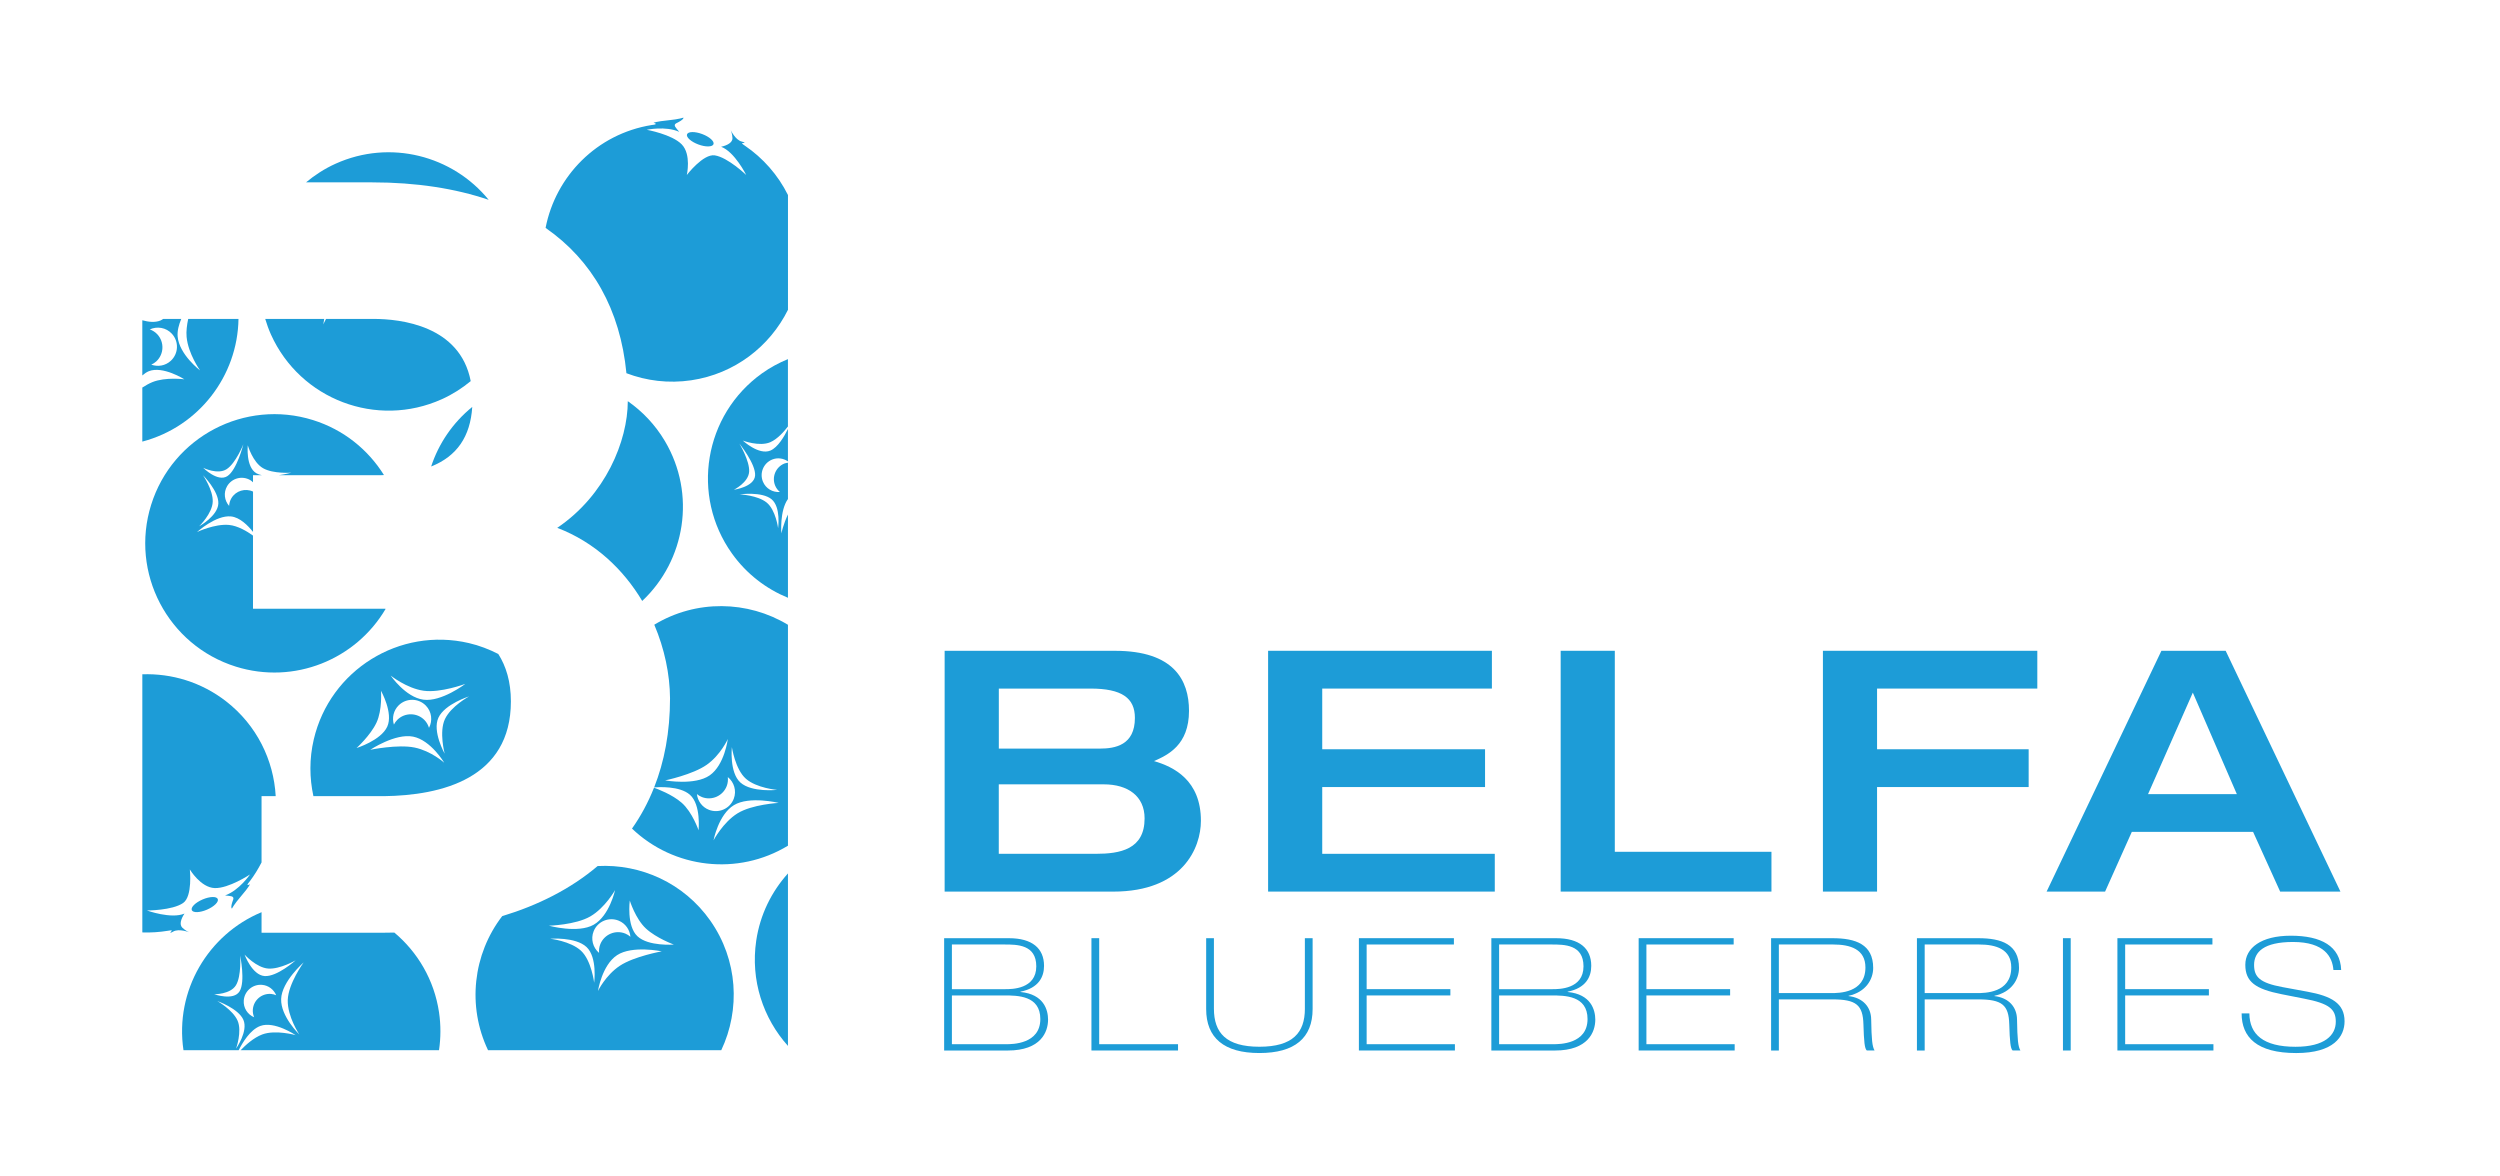 <?xml version="1.0" encoding="utf-8"?>
<!-- Generator: Adobe Illustrator 26.3.1, SVG Export Plug-In . SVG Version: 6.00 Build 0)  -->
<svg version="1.1" id="Layer_1" xmlns="http://www.w3.org/2000/svg" xmlns:xlink="http://www.w3.org/1999/xlink" x="0px" y="0px"
	 viewBox="0 0 1212 570" style="enable-background:new 0 0 1212 570;" xml:space="preserve">
<style type="text/css">
	.st0{fill:#1D9CD7;}
</style>
<path class="st0" d="M236.92,96.88c-17.49-21.45-47.77-29.44-74.19-17.53c-5.32,2.4-10.1,5.49-14.37,9.06h32.1
	C201.87,88.42,220.71,91.37,236.92,96.88z"/>
<path class="st0" d="M338.54,70.03c3.54,1.33,6.83,1.27,7.36-0.12c0.52-1.39-1.93-3.59-5.47-4.92c-3.54-1.33-6.83-1.27-7.36,0.12
	C332.55,66.5,335,68.71,338.54,70.03z"/>
<path class="st0" d="M311.35,291.34c20.92-19.64,26.23-51.8,10.99-77.51c-4.7-7.92-10.89-14.38-17.98-19.34
	c-0.05,19.36-10.81,45.59-34.21,61.41C288.37,262.85,302.16,275.95,311.35,291.34z"/>
<path class="st0" d="M209.02,226.16c12.51-4.99,18.99-14.48,19.93-28.89C219.46,204.99,212.67,215.06,209.02,226.16z"/>
<path class="st0" d="M115.62,154.61H91.24c-0.62,2.92-1.03,5.99-0.78,8.69c0.76,8.26,6.53,16.27,6.53,16.27s-10.12-7.66-10.87-16.43
	c-0.24-2.75,0.58-5.72,1.75-8.53h-8.75c-0.45,0.27-0.89,0.6-1.37,0.79c-2.64,1.06-5.84,0.69-8.76-0.14v26.77
	c0.98-0.85,2.01-1.6,3.14-2.06c6.79-2.73,17.26,3.92,17.26,3.92s-9.18-1.23-15.57,1.39c-1.65,0.68-3.29,1.61-4.83,2.61v26.2
	C96.34,206.89,115.2,182.31,115.62,154.61z M82.81,174.91c-2.64,2.44-6.31,3.02-9.47,1.87c0.86-0.4,1.69-0.89,2.43-1.58
	c3.76-3.48,3.99-9.36,0.51-13.12c-1.04-1.12-2.3-1.89-3.65-2.38c3.55-1.64,7.89-0.94,10.69,2.09
	C86.8,165.56,86.58,171.43,82.81,174.91z"/>
<path class="st0" d="M152.11,358.49c-2.19,9.35-2.08,18.69-0.17,27.49h34.09c28.1-0.34,61.65-8.58,61.65-45.95
	c0-9.51-2.32-17.02-6.11-22.98c-4.43-2.26-9.17-4.1-14.23-5.28C193.67,303.9,159.99,324.82,152.11,358.49z M205.31,334.86
	c8.21,1.18,20.29-3.32,20.29-3.32s-11.63,8.87-20.35,7.66c-8.72-1.2-15.85-11.69-15.85-11.69S197.09,333.68,205.31,334.86z
	 M207.98,352.86c-0.42-1.37-1.12-2.67-2.19-3.77c-3.58-3.67-9.46-3.74-13.13-0.16c-0.72,0.7-1.26,1.5-1.7,2.35
	c-0.99-3.22-0.22-6.85,2.35-9.37c3.67-3.58,9.55-3.51,13.13,0.16C209.33,345.02,209.8,349.39,207.98,352.86z M182.51,350.36
	c2.94-6.25,2.18-15.48,2.18-15.48s6.11,10.79,3.03,17.44c-3.08,6.64-14.87,10.33-14.87,10.33S179.56,356.61,182.51,350.36z
	 M201.01,362.41c-8.13-1.69-21.52,1.09-21.52,1.09s12.17-8.12,20.79-6.38c8.62,1.74,15.09,12.66,15.09,12.66
	S209.13,364.1,201.01,362.41z M215.71,348.61c-2.94,6.25-0.13,16.77-0.13,16.77s-6.11-10.79-3.03-17.44
	c3.08-6.64,14.87-10.33,14.87-10.33S218.65,342.36,215.71,348.61z"/>
<path class="st0" d="M289.73,419.86c-13.12,11.14-29.05,19.07-46.26,24.28c-14.18,18.43-17.05,43.62-6.87,65h113.07
	c9.32-19.7,8.11-43.7-5.31-62.81C331.48,428,310.56,418.75,289.73,419.86z M305.63,454.15c-0.72-0.62-1.52-1.16-2.45-1.54
	c-4.74-1.95-10.17,0.31-12.12,5.05c-0.58,1.42-0.75,2.89-0.63,4.31c-2.98-2.54-4.17-6.77-2.6-10.58c1.95-4.74,7.38-7,12.12-5.05
	C303.27,447.71,305.34,450.79,305.63,454.15z M286.18,444.28c7.18-4.16,12.01-12.76,12.01-12.76s-2.7,12.4-10.34,16.77
	c-7.64,4.37-21.74,0.49-21.74,0.49S279,448.44,286.18,444.28z M288.05,476.43c0,0-1.31-10.82-6.38-15.51
	c-5.07-4.7-14.97-5.82-14.97-5.82s12.32-0.99,17.66,4.03C289.69,464.14,288.05,476.43,288.05,476.43z M300.46,468.23
	c-6.91,4.6-10.57,12.21-10.57,12.21s1.92-12.54,9.27-17.38c7.35-4.84,21.67-1.85,21.67-1.85S307.37,463.63,300.46,468.23z
	 M309.02,453.89c-5.33-5.01-3.7-17.31-3.7-17.31s2.74,8.85,7.81,13.55c5.07,4.7,13.55,7.79,13.55,7.79S314.35,458.91,309.02,453.89z
	"/>
<path class="st0" d="M317.2,302.86c4.96,11.66,7.55,24.03,7.63,35.7c0,16.41-2.78,30.73-7.7,43.18c1.94-0.17,12.4-0.83,17.35,3.57
	c5.47,4.86,4.18,17.2,4.18,17.2s-2.98-8.77-8.18-13.33c-4.61-4.04-11.83-6.73-13.42-7.29c-2.87,7.22-6.44,13.83-10.67,19.81
	c20.27,19.38,51.33,23.03,75.61,8.29V302.9C362.5,291.1,337.48,290.58,317.2,302.86z M337.86,384.97c0.74,0.6,1.56,1.12,2.49,1.47
	c4.79,1.82,10.16-0.59,11.98-5.39c0.54-1.43,0.67-2.91,0.51-4.33c3.05,2.45,4.36,6.65,2.89,10.51c-1.82,4.8-7.18,7.21-11.98,5.39
	C340.39,391.35,338.24,388.32,337.86,384.97z M357.57,394.3c-7.06,4.36-11.65,13.09-11.65,13.09s2.36-12.47,9.87-17.05
	c7.51-4.58,21.72-1.09,21.72-1.09S364.63,389.94,357.57,394.3z M354.81,362.21c0,0,1.61,10.77,6.81,15.33
	c5.19,4.56,15.13,5.4,15.13,5.4s-12.29,1.33-17.76-3.54C353.52,374.54,354.81,362.21,354.81,362.21z M344.07,375.89
	c-7.21,5.04-21.61,2.45-21.61,2.45s13.39-2.79,20.17-7.58c6.78-4.79,10.22-12.5,10.22-12.5S351.29,370.85,344.07,375.89z"/>
<path class="st0" d="M214.19,193.54c5.18-2.33,9.83-5.33,14.01-8.77c-5.16-26.94-34.01-30.16-47.13-30.16h-23.02
	c-0.83,1.57-1.31,2.68-1.31,2.68s0.14-1.1,0.44-2.68h-28.6c0.78,2.55,1.66,5.08,2.78,7.57
	C145.58,193.71,182.66,207.75,214.19,193.54z"/>
<path class="st0" d="M354.88,268.37c7.1,9.94,16.6,17.12,27.12,21.44v-40.38c-2.2,4.53-3.2,9.17-3.2,9.17s-0.9-10.95,3.2-16.69
	v-17.58c-0.59,0.09-1.17,0.16-1.75,0.39c-4.19,1.73-6.18,6.53-4.45,10.71c0.52,1.25,1.33,2.28,2.29,3.09
	c-3.45,0.27-6.83-1.64-8.22-5.01c-1.73-4.19,0.26-8.98,4.45-10.71c2.64-1.09,5.47-0.62,7.67,0.88v-15.72
	c-1.72,3.53-4.83,8.93-8.52,10.48c-5.61,2.35-13.36-4.85-13.36-4.85s8.03,3.06,13.31,0.8c3.54-1.52,6.79-5.29,8.57-7.63v-32.66
	c-4.35,1.8-8.58,4.05-12.57,6.9C341.29,201.12,334.78,240.23,354.88,268.37z M374.03,242.02c4.65,3.83,3.19,14.04,3.19,14.04
	s-1.12-8.83-5.54-12.42c-4.42-3.59-13.08-3.97-13.08-3.97S369.38,238.19,374.03,242.02z M366.07,230.56
	c-0.44,5.53-10.29,6.87-10.29,6.87s7.03-3.47,7.4-8.7c0.37-5.24-4.74-13.7-4.74-13.7S366.51,225.03,366.07,230.56z"/>
<path class="st0" d="M191.18,452.11c-1.65,0.04-3.3,0.07-4.94,0.07H126.8v-9.95c-25.84,10.77-42.14,37.96-37.85,66.92c0,0,0,0,0,0
	h26.77c1.72-3.45,5.51-9.94,10.49-11.77c6.87-2.52,17.13,4.46,17.13,4.46s-9.71-2.76-16.19-0.34c-4.22,1.58-8.2,5.25-10.48,7.64
	h96.16c0.88-5.95,0.93-12.12,0.01-18.37C210.5,475.04,202.47,461.6,191.18,452.11z M130.06,469.56c5.73,0.39,13.28-4.01,13.28-4.01
	s-9.03,8.1-15.09,7.64c-6.06-0.46-9.68-10.4-9.68-10.4S124.32,469.17,130.06,469.56z M114.4,477.63c2.71-4.49,2.03-14.35,2.03-14.35
	s2.62,12.58-0.28,17.31c-2.91,4.72-12.3,1.42-12.3,1.42S111.68,482.12,114.4,477.63z M114.44,508.37c0,0,3.02-8.37,0.73-13.58
	c-2.3-5.21-9.84-9.49-9.84-9.49s10.28,3.59,12.67,9.12C120.4,499.95,114.44,508.37,114.44,508.37z M131.42,481.86
	c-4.52-0.37-8.48,2.99-8.84,7.51c-0.11,1.35,0.14,2.63,0.63,3.8c-3.19-1.33-5.33-4.57-5.03-8.21c0.37-4.52,4.33-7.88,8.84-7.51
	c3.17,0.26,5.73,2.3,6.88,5.05C133.12,482.18,132.3,481.93,131.42,481.86z M145.11,501.51c0,0-9.09-8.74-8.81-17.2
	c0.28-8.46,10.91-17.74,10.91-17.74s-7.49,10.31-7.71,18.28C139.29,492.83,145.11,501.51,145.11,501.51z"/>
<path class="st0" d="M111.01,254.49c-6.88-0.64-15.5,3.44-15.5,3.44s9.17-8.29,16.45-7.57c4.32,0.43,8.22,4.37,10.71,7.51v-19.56
	c-3.78-1.75-8.34-0.42-10.5,3.25c-0.69,1.17-1.01,2.43-1.09,3.7c-2.29-2.59-2.81-6.44-0.96-9.58c2.3-3.91,7.33-5.21,11.23-2.91
	c0.5,0.29,0.9,0.67,1.31,1.05v-3.44h4.32c-0.98-0.2-1.9-0.48-2.66-0.92c-5.26-3.05-4.19-13.58-4.19-13.58s2.4,8.25,7.39,11.1
	c4.99,2.85,13.71,2.17,13.71,2.17s-2.7,0.76-6.06,1.23h49.42c0.54-0.01,1.03-0.05,1.56-0.07c-7.65-12.28-19.52-22-34.41-26.66
	c-33.01-10.32-68.13,8.07-78.46,41.08c-10.32,33.01,8.07,68.13,41.08,78.46c28.35,8.86,58.21-3.49,72.63-28.05
	c-0.31,0-0.65-0.02-0.96-0.02h-63.37v-35.46C119.85,257.64,115.3,254.88,111.01,254.49z M109.91,227.43
	c4.4-2.86,8.07-12.04,8.07-12.04s-3.11,12.47-7.79,15.46c-4.67,2.98-11.69-4.07-11.69-4.07S105.51,230.3,109.91,227.43z
	 M98.41,230.39c0,0,7.69,7.7,7.44,13.72c-0.25,6.02-9.28,11.02-9.28,11.02s6.37-6.22,6.56-11.91
	C103.34,237.53,98.41,230.39,98.41,230.39z"/>
<path class="st0" d="M361.15,70.65c-1.65-1.02-1.39-1.29-1.39-1.29s2.81,0-0.16-0.73c-3.14-0.77-5.34-5.55-5.34-5.55
	s0.75,1.69,0.84,3.87c0.08,2.18-2.61,3.57-5.5,4.2c6.58,2.45,12.16,13.68,12.16,13.68s-8.86-8.51-15.21-9.51
	c-5.62-0.89-13.58,9.51-13.58,9.51s2.27-9.97-2.47-14.84c-4.74-4.87-16.95-7.07-16.95-7.07s9.13-1.98,15.76,1
	c-1.59-1.93-3.08-3.2-1.57-4.1c0,0,0.01-0.01,0.01-0.01c4.21-2.03,3.54-2.8,3.54-2.8s-1.84,0.77-7.52,1.33
	c-5.69,0.56-6.93,1.18-6.93,1.18s3.02,0.71-0.92,1.09c-26.58,4.29-46.55,24.8-51.42,49.87c22.69,15.76,36.2,39.62,39.19,70.45
	c9.69,3.69,20.42,5.05,31.41,3.43c21.08-3.12,38.1-16.43,46.91-34.17V94.55C377.17,84.82,369.93,76.63,361.15,70.65z"/>
<path class="st0" d="M88.38,449.73c-1.56-1.52-0.58-4.39,1.07-6.83c-6.45,2.77-18.24-1.5-18.24-1.5s12.29,0.03,17.57-3.63
	c4.68-3.24,3.25-16.26,3.25-16.26s5.25,8.78,12.04,9.03c6.79,0.25,17.14-6.6,17.14-6.6s-5.24,7.74-12.09,10.17
	c2.48,0.3,4.44,0.19,3.97,1.88c0,0.01,0,0.01,0,0.01c-1.65,4.38-0.62,4.47-0.62,4.47s0.8-1.82,4.53-6.16
	c3.73-4.33,4.2-5.64,4.2-5.64s-2.68,1.58-0.09-1.43c2.21-2.92,4.07-5.99,5.69-9.14v-32.13h6.86c-0.97-17.44-9.15-34.37-24.02-45.94
	C97.58,330.66,83.17,326.4,69,326.9v125.14c4.17,0.14,8.34-0.13,12.45-0.81c1.9-0.4,1.89-0.02,1.89-0.02s-2.03,1.94,0.62,0.42
	c2.81-1.61,7.69,0.32,7.69,0.32S89.94,451.24,88.38,449.73z"/>
<path class="st0" d="M98.22,436.06c-3.48,1.49-5.82,3.8-5.24,5.17c0.58,1.37,3.88,1.27,7.35-0.22c3.48-1.49,5.82-3.8,5.24-5.17
	C104.99,434.47,101.7,434.57,98.22,436.06z"/>
<path class="st0" d="M382,507.06v-83.62c-7.94,8.83-13.51,19.95-15.38,32.57C363.78,475.21,369.97,493.66,382,507.06z"/>
<path class="st0" d="M559.46,368.97c6.65-2.94,16.97-7.69,16.97-24.36c0-14.88-7.35-29.1-35.87-29.1h-82.6v116.74h81.72
	c33.77,0,42.52-21.26,42.52-34.33C582.21,378.28,569.08,371.75,559.46,368.97z M484.22,333.82h44.45c15.22,0,21.53,4.58,21.53,14.22
	c0,13.24-9.62,14.88-16.97,14.88h-49V333.82z M531.29,413.93h-47.08v-33.68h50.92c11.72,0,19.77,5.72,19.77,16.51
	C554.92,411.8,543.01,413.93,531.29,413.93z"/>
<polygon class="st0" points="724.67,413.93 641.02,413.93 641.02,381.56 719.95,381.56 719.95,363.24 641.02,363.24 641.02,333.82 
	723.27,333.82 723.27,315.5 614.78,315.5 614.78,432.24 724.67,432.24 "/>
<polygon class="st0" points="858.8,412.95 782.86,412.95 782.86,315.5 756.61,315.5 756.61,432.24 858.8,432.24 "/>
<polygon class="st0" points="883.75,432.24 910,432.24 910,381.56 983.49,381.56 983.49,363.24 910,363.24 910,333.82 
	987.69,333.82 987.69,315.5 883.75,315.5 "/>
<path class="st0" d="M1092.3,403.3l13.12,28.94h29.22L1079,315.5h-31.15L992.2,432.24h28.35l12.95-28.94H1092.3z M1063.08,335.78
	l21.34,49.21h-43.05L1063.08,335.78z"/>
<path class="st0" d="M494.72,480.92v-0.15c8.82-1.76,11.43-7.17,11.43-12.51c0-8.54-5.8-13.42-16.99-13.42h-31.44v54.45h30.86
	c16.09,0,19.52-9.07,19.52-14.95C508.11,489.68,506.07,481.98,494.72,480.92z M461.48,457.89h25.4c6.2,0,15.51,0,15.51,10.6
	c0,11.06-11.92,11.06-14.94,11.06h-25.97V457.89z M487.78,506.23h-26.3v-23.64h25.31c6.45,0,17.56,0,17.56,11.44
	C504.35,506.23,490.72,506.23,487.78,506.23z"/>
<polygon class="st0" points="532.89,454.83 529.13,454.83 529.13,509.28 571.11,509.28 571.11,506.23 532.89,506.23 "/>
<path class="st0" d="M632.61,489c0,11.67-5.88,18.46-22.05,18.46c-16.17,0-22.05-6.79-22.05-18.46v-34.16h-3.76v34.32
	c0,14.03,8.66,21.35,25.81,21.35c17.15,0,25.8-7.32,25.8-21.35v-34.32h-3.76V489z"/>
<polygon class="st0" points="662.55,482.59 703.14,482.59 703.14,479.54 662.55,479.54 662.55,457.89 704.85,457.89 704.85,454.83 
	658.79,454.83 658.79,509.28 705.34,509.28 705.34,506.23 662.55,506.23 "/>
<path class="st0" d="M760.01,480.92v-0.15c8.82-1.76,11.43-7.17,11.43-12.51c0-8.54-5.8-13.42-16.99-13.42h-31.44v54.45h30.87
	c16.09,0,19.52-9.07,19.52-14.95C773.4,489.68,771.35,481.98,760.01,480.92z M726.77,457.89h25.4c6.2,0,15.51,0,15.51,10.6
	c0,11.06-11.92,11.06-14.94,11.06h-25.97V457.89z M753.06,506.23h-26.29v-23.64h25.31c6.45,0,17.56,0,17.56,11.44
	C769.64,506.23,756,506.23,753.06,506.23z"/>
<polygon class="st0" points="798.18,482.59 838.76,482.59 838.76,479.54 798.18,479.54 798.18,457.89 840.48,457.89 840.48,454.83 
	794.42,454.83 794.42,509.28 840.97,509.28 840.97,506.23 798.18,506.23 "/>
<path class="st0" d="M896.2,482.9v-0.15c8.25-1.75,11.92-7.86,11.92-13.5c0-11.44-8.49-14.41-19.68-14.41h-29.81v54.45h3.76V484.5
	h25.97c11.51,0,14.78,2.67,15.03,12.12c0.25,8.31,0.57,11.74,1.64,12.66h3.76c-1.14-1.98-1.47-5.19-1.64-15.1
	C907.06,488.31,903.3,483.74,896.2,482.9z M887.79,481.45h-25.4v-23.56h26.37c8.25,0,15.6,2.28,15.6,11.13
	C904.36,481.45,891.46,481.45,887.79,481.45z"/>
<path class="st0" d="M966.9,482.9v-0.15c8.25-1.75,11.92-7.86,11.92-13.5c0-11.44-8.49-14.41-19.68-14.41h-29.81v54.45h3.76V484.5
	h25.97c11.51,0,14.78,2.67,15.03,12.12c0.25,8.31,0.57,11.74,1.64,12.66h3.76c-1.14-1.98-1.47-5.19-1.64-15.1
	C977.76,488.31,974,483.74,966.9,482.9z M958.49,481.45h-25.4v-23.56h26.37c8.25,0,15.6,2.28,15.6,11.13
	C975.06,481.45,962.16,481.45,958.49,481.45z"/>
<rect x="1000.12" y="454.83" class="st0" width="3.76" height="54.45"/>
<polygon class="st0" points="1030.28,482.59 1070.87,482.59 1070.87,479.54 1030.28,479.54 1030.28,457.89 1072.58,457.89 
	1072.58,454.83 1026.52,454.83 1026.52,509.28 1073.07,509.28 1073.07,506.23 1030.28,506.23 "/>
<path class="st0" d="M1118.59,480.76l-12.01-2.21c-11.11-2.06-13.8-4.96-13.8-10.75c0-6.25,4.66-11.13,18.86-11.13
	c15.36,0,19.11,7.32,19.6,13.58h3.76c-0.41-11.59-9.72-16.62-24.42-16.62c-14.45,0-22.05,5.95-22.05,14.11
	c0,8.23,4.9,11.74,17.64,14.26l10.86,2.14c12.25,2.37,15.36,5.11,15.36,11.21c0,6.41-5.23,12.13-19.52,12.13
	c-15.68,0-22.29-6.03-22.37-16.17h-3.76c0,11.51,7.35,19.21,26.46,19.21c18.21,0,23.44-8,23.44-15.4
	C1136.64,486.41,1130.27,482.9,1118.59,480.76z"/>
</svg>
